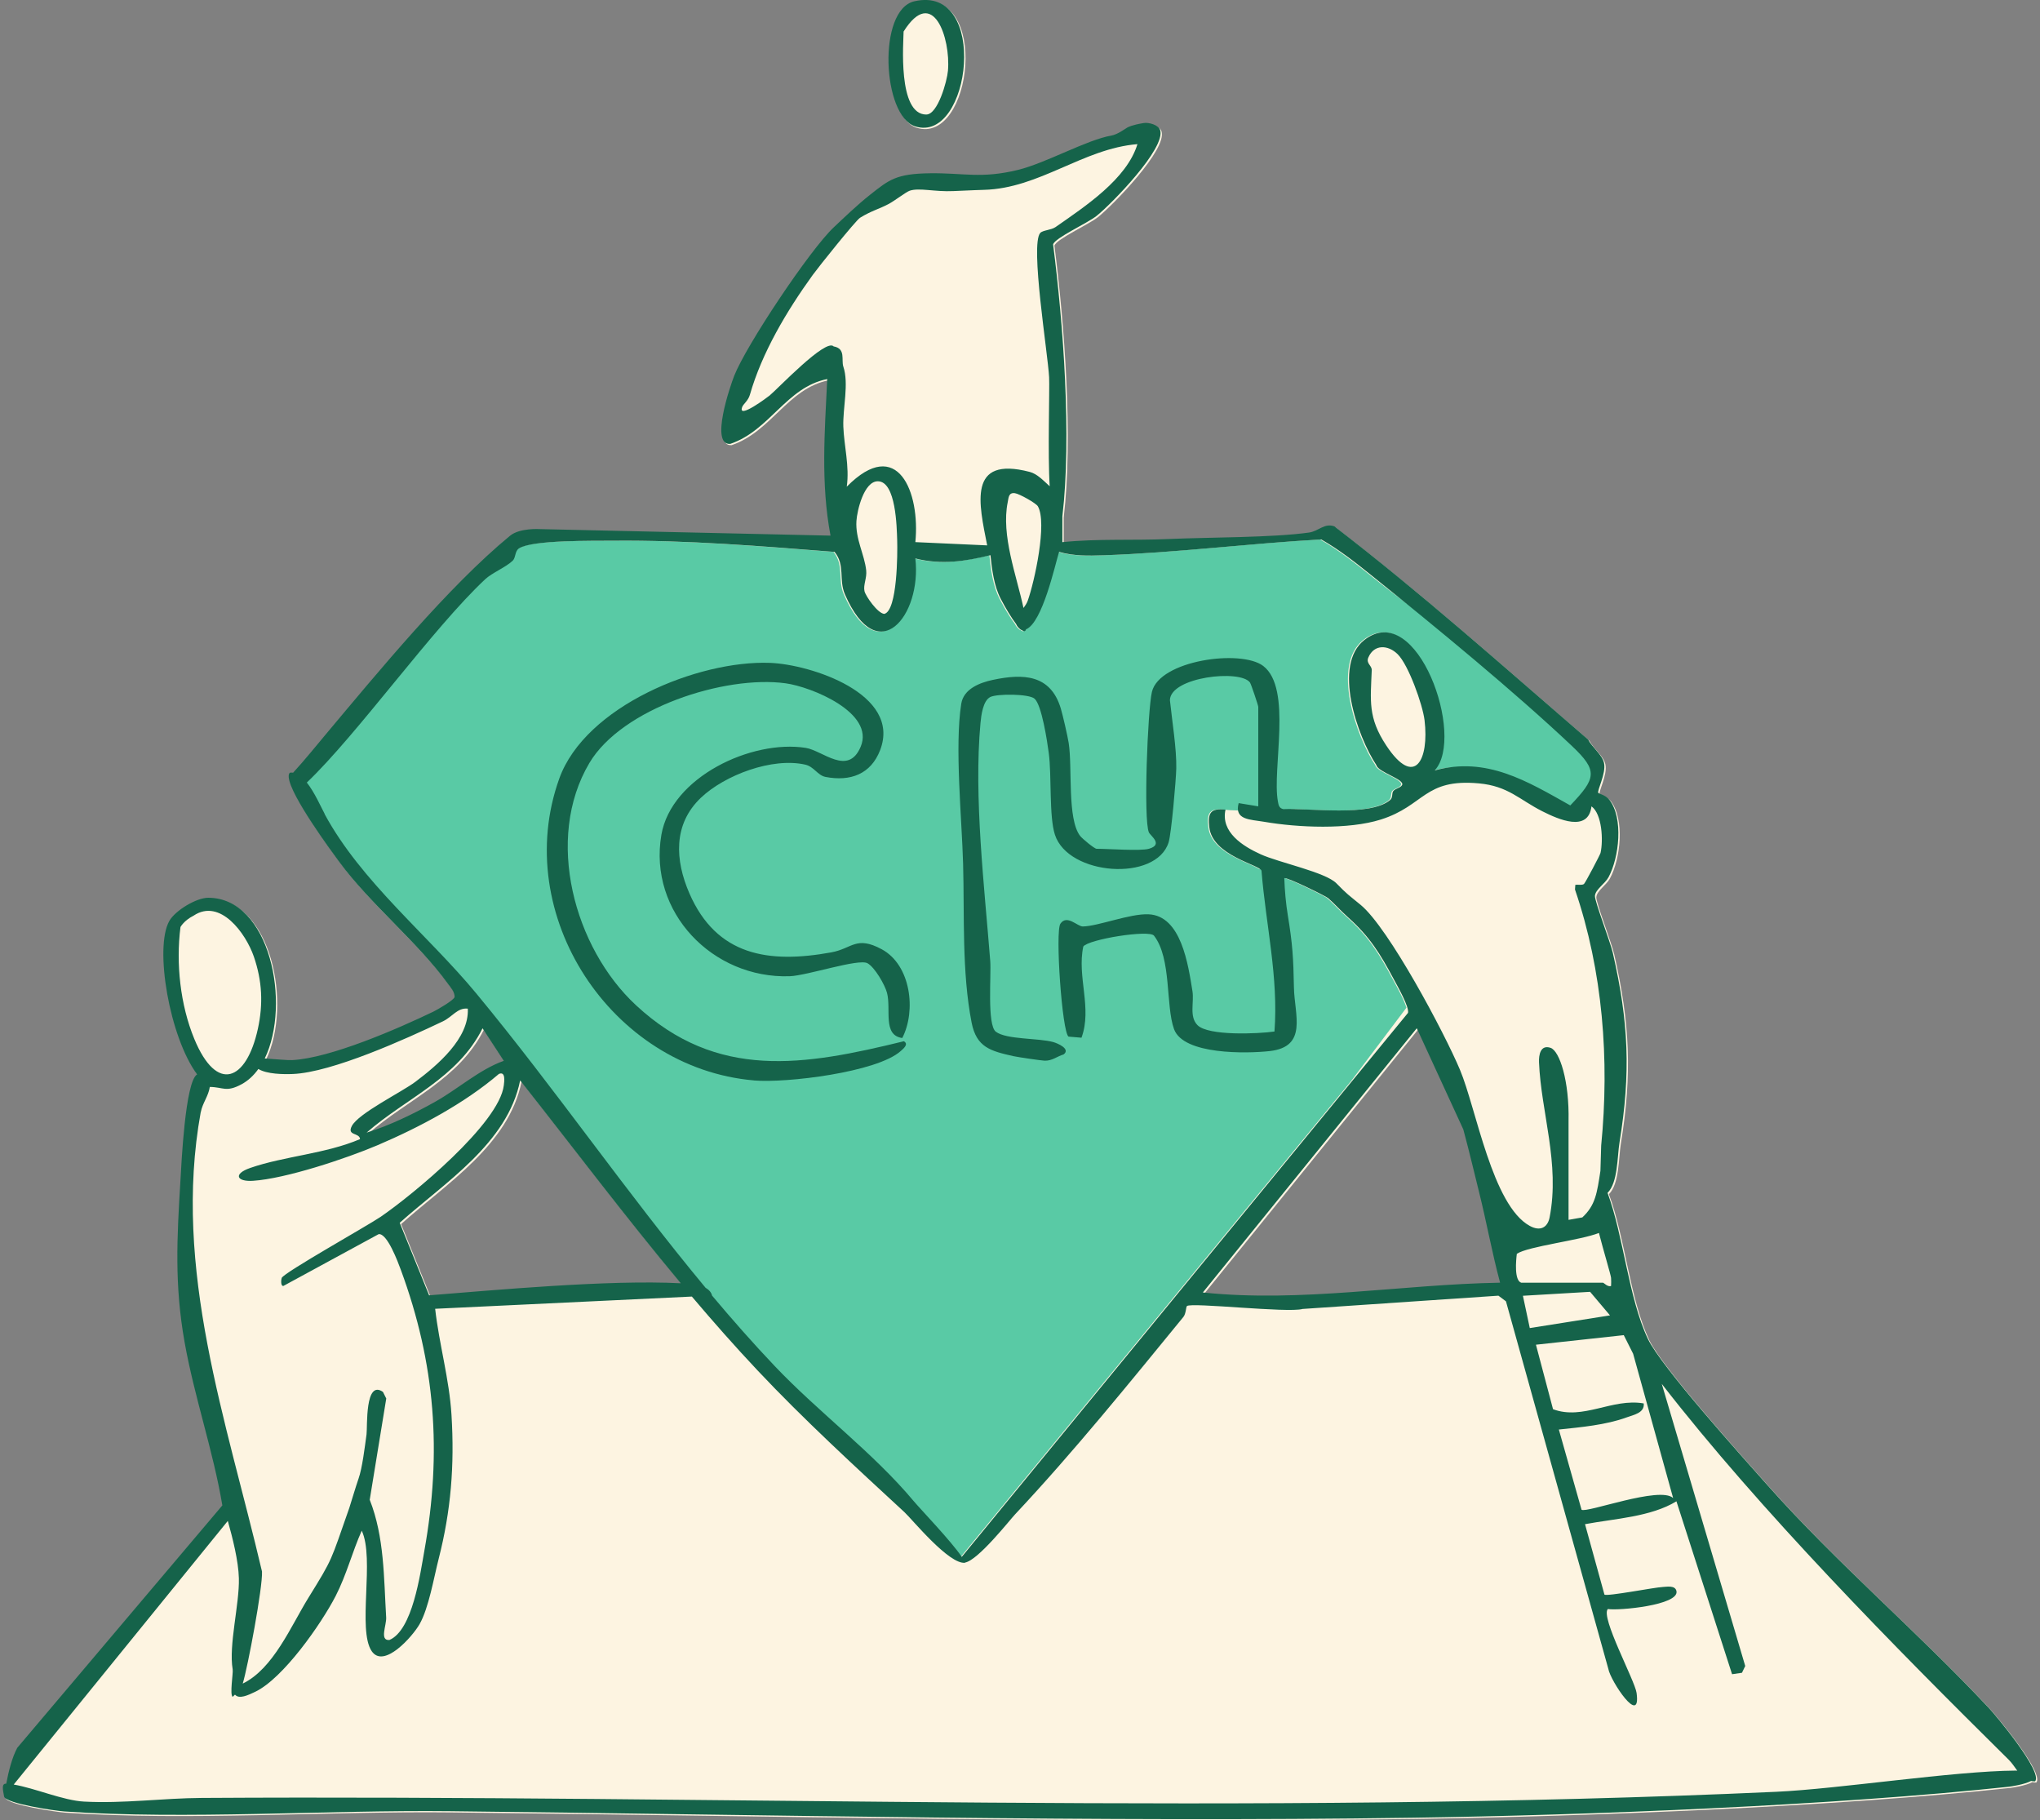 <svg width="371" height="331" viewBox="0 0 371 331" fill="none" xmlns="http://www.w3.org/2000/svg">
<rect x="0" y="0" width="371" height="331" fill="#808080" stroke="none"/>
<g clip-path="url(#clip0_5657_7935)">
<path d="M361.952 310.801C349.013 296.961 334.418 284.605 321.771 270.38C317.256 265.302 302.351 248.751 299.945 243.697C296.423 236.276 295.538 225.029 292.603 217.139C294.504 215.258 294.35 210.578 294.771 207.974C296.845 195.255 296.429 186.096 293.571 173.538C293.09 171.438 290.257 164.118 290.31 163.151C290.375 161.988 292.122 160.962 292.781 159.746C294.718 156.175 295.514 149.015 292.948 145.675C292.282 144.809 291.053 144.583 290.928 144.417C290.637 144.014 292.365 140.923 291.967 138.995C291.653 137.483 289.787 136.118 289.074 134.724C273.867 121.596 258.861 108.184 242.929 95.946C241.117 95.287 240.066 96.824 238.337 97.067C231.696 98.01 220.064 97.915 212.781 98.248C206.342 98.538 199.873 98.153 193.451 98.817V94.113C195.156 79.609 193.606 59.048 191.764 44.669C192.121 43.47 197.942 40.86 199.677 39.484C202.332 37.372 212.336 27.157 211.231 23.859C210.916 22.933 209.152 22.453 208.243 22.601C206.081 22.963 205.493 23.301 205.184 23.473C204.898 23.633 203.508 24.689 202.35 24.885C197.913 25.65 190.487 29.88 185.372 31.126C178.671 32.757 175.541 31.66 169.387 31.737C163.161 31.82 161.919 32.941 158.516 35.622C156.139 37.491 153.532 40.012 151.868 41.572C147.538 45.63 135.942 63.011 133.762 68.569C133.025 70.444 129.33 81.228 133.049 80.944C140.261 78.499 143.249 70.628 150.68 69.156C150.217 78.701 149.486 88.169 151.274 97.625L98.404 96.438C98.404 96.438 94.757 96.195 92.999 97.636C81.789 106.849 68.94 122.486 59.459 133.787C58.443 134.991 55.36 138.782 53.542 140.727C53.346 140.698 53.15 140.692 52.948 140.727C52.782 140.899 52.722 141.178 52.746 141.54C52.99 144.844 60.659 155.208 61.912 156.916C67.621 164.699 76.199 171.533 81.765 179.203C82.276 179.909 82.918 180.573 82.918 181.511C82.775 182.092 79.805 183.812 79.038 184.18C72.552 187.3 60.338 192.622 53.394 192.983C52.52 193.031 50.192 192.799 48.38 192.687C53.18 182.828 49.396 163.507 38.115 163.471C35.935 163.459 32.097 165.808 31.034 167.683C28.254 172.577 31.087 188.843 36.083 195.594H36.077C33.909 196.887 33.226 212.02 33.054 214.79C32.412 225.337 31.937 233.814 33.808 244.302C35.578 254.256 39.018 264.074 40.663 273.957L3.375 318.026C2.437 319.747 1.795 322.28 1.367 324.558C0.47 324.504 0.749 325.631 0.981 326.907C1.385 328.2 10.331 329.493 11.947 329.606C34.17 331.124 59.435 329.303 82.092 329.558C140.272 330.199 199.451 331.581 257.287 330.739C289.158 330.276 334.026 328.497 365.546 325.103C365.985 325.056 368.385 324.706 369.609 324.053C369.835 324.101 370.066 324.125 370.328 324.125C371.831 322.446 363.152 312.088 361.952 310.807V310.801ZM88.008 187.217L91.87 193.132C87.498 194.674 83.595 198.21 79.407 200.565C75.587 202.706 71.09 204.901 66.92 206.182C74.197 199.835 83.464 196.305 88.008 187.217ZM78.29 235.766L72.944 222.579C81.165 215.217 92.523 208.164 94.846 196.697C104.559 208.988 114.004 221.541 124.043 233.577C110.945 232.895 90.23 234.823 78.29 235.766ZM219.001 235.25L257.911 187.205L266.364 205.595C267.523 209.854 268.42 213.752 269.198 216.86C270.576 222.359 271.58 227.995 273.053 233.47C255.071 233.773 236.959 237.13 219.001 235.25Z" fill="#FDF4E1"/>
<path d="M166.547 0.474C180.257 -2.646 176.806 26.439 166.695 23.224C160.695 21.314 159.792 2.005 166.547 0.474Z" fill="#FDF4E1"/>
<path d="M289.407 137.216C279.718 126.496 260.822 113.962 249.44 104.797C246.482 102.412 243.41 99.986 240.09 98.093C226.902 98.823 213.655 100.525 200.449 100.976C197.752 101.065 194.996 101.119 192.406 100.353C191.681 102.691 189.406 113.22 186.382 114.448C186.269 114.881 185.978 114.863 185.568 114.537C185.533 114.537 185.503 114.537 185.467 114.519C184.992 114.157 184.725 113.813 184.6 113.475C183.721 112.33 182.67 110.58 181.79 108.878C180.567 106.523 180.198 103.557 179.925 100.947C175.327 102.08 170.985 102.744 166.268 101.546C167.456 111.879 159.484 121.887 153.466 108.089C152.29 105.384 153.561 102.786 151.577 100.353C138.211 99.303 124.75 98.194 111.319 98.319C107.672 98.354 96.593 98.153 94.181 99.713C93.409 100.211 93.616 101.415 93.028 101.961C91.727 103.177 89.28 104.156 88.056 105.307C78.516 114.211 64.811 133.514 55.598 142.293C57.017 144.073 58.152 146.701 58.853 148C65.512 160.339 77.649 170.002 86.452 180.65C100.87 198.079 113.642 216.718 128.13 234.14C128.754 234.508 129.194 235.006 129.318 235.57C132.984 239.936 136.756 244.219 140.706 248.377C148.696 256.801 158.599 264.109 165.989 272.948C167.147 274.336 172.814 280.227 174.733 283.08L245.739 196.537L255.778 183.231C255.327 181.665 253.812 179.013 253.301 178.058C250.812 173.39 248.905 170.293 244.979 166.787C243.624 165.583 242.359 164.153 241.355 163.299C240.969 162.973 235.682 160.339 233.941 159.769C232.421 158.915 230.662 158.387 228.951 157.99C228.458 157.64 227.389 157.219 226.148 156.655C224.811 156.044 223.284 155.267 222.049 154.235C220.855 153.244 219.94 151.998 219.756 150.432C219.447 147.804 219.952 146.915 222.696 147.217C224.425 147.543 234.036 147.348 235.563 147.134H235.581C240.945 147.282 249.488 148.125 252.618 145.479C253.147 145.022 252.88 144.245 253.171 143.865C253.563 143.361 254.483 143.278 254.775 142.768C255.375 141.73 250.396 140.425 250.111 139.126C246.672 133.947 242.098 120.914 247.937 116.364C257.549 108.884 266.376 134 260.721 140.099C269.632 137.649 278.352 143.112 285.7 147.259C285.7 147.259 293.322 141.552 289.407 137.216Z" fill="#59CAA5"/>
<path d="M361.701 310.564C348.757 296.724 334.168 284.367 321.52 270.142C317.006 265.064 302.101 248.52 299.695 243.46C296.167 236.039 295.287 224.791 292.353 216.902C294.254 215.021 294.099 210.341 294.527 207.736C296.6 195.018 296.184 185.859 293.321 173.301C292.84 171.201 290.006 163.88 290.06 162.907C290.125 161.745 291.872 160.719 292.531 159.502C294.468 155.931 295.264 148.771 292.697 145.437C292.032 144.571 290.802 144.346 290.678 144.174C290.387 143.776 292.115 140.686 291.717 138.752C291.402 137.239 289.537 135.875 288.83 134.481C273.623 121.359 258.617 107.946 242.679 95.709C240.867 95.05 239.816 96.581 238.087 96.83C231.446 97.773 219.82 97.684 212.537 98.01C206.098 98.301 199.629 97.915 193.207 98.58V93.881C194.912 79.371 193.361 58.817 191.52 44.437C191.876 43.239 197.698 40.629 199.433 39.253C202.088 37.141 212.092 26.926 210.981 23.627C210.672 22.702 208.902 22.221 207.999 22.37C205.836 22.732 205.242 23.07 204.939 23.236C204.648 23.396 203.264 24.452 202.106 24.654C197.668 25.413 190.243 29.643 185.128 30.894C178.433 32.526 175.297 31.428 169.148 31.505C162.923 31.582 161.681 32.709 158.271 35.385C155.895 37.254 153.287 39.781 151.63 41.335C147.299 45.398 135.704 62.773 133.523 68.338C132.787 70.212 129.092 80.997 132.811 80.712C140.022 78.268 143.01 70.396 150.442 68.925C149.984 78.47 149.248 87.931 151.042 97.393L98.172 96.207C98.172 96.207 94.525 95.964 92.766 97.411C81.556 106.618 68.701 122.261 59.22 133.561C58.211 134.766 55.121 138.556 53.304 140.502C53.108 140.472 52.912 140.466 52.71 140.502C52.537 140.674 52.478 140.953 52.508 141.315C52.751 144.619 60.414 154.982 61.674 156.691C67.383 164.468 75.961 171.307 81.527 178.978C82.038 179.678 82.679 180.342 82.679 181.285C82.543 181.867 79.566 183.581 78.8 183.955C72.313 187.075 60.1 192.396 53.155 192.758C52.288 192.805 49.953 192.574 48.148 192.461C52.947 182.602 49.163 163.275 37.877 163.24C35.696 163.234 31.859 165.577 30.796 167.451C28.021 172.345 30.855 188.611 35.845 195.362C33.671 196.655 32.987 211.788 32.821 214.558C32.18 225.112 31.704 233.583 33.576 244.077C35.346 254.025 38.785 263.848 40.437 273.731L3.143 317.801C2.21 319.527 1.563 322.054 1.135 324.332C0.238 324.279 0.517 325.406 0.749 326.681C1.153 327.974 10.105 329.274 11.721 329.38C33.944 330.899 59.209 329.084 81.865 329.333C140.046 329.974 199.219 331.356 257.061 330.519C288.931 330.057 333.799 328.277 365.319 324.884C365.759 324.836 368.159 324.48 369.382 323.834C369.608 323.875 369.84 323.905 370.101 323.905C371.604 322.226 362.925 311.869 361.725 310.587L361.701 310.564ZM297.004 246.147L304.281 272.391C301.881 270.142 288.486 275.185 287.624 274.514L283.496 259.933C287.494 259.512 292.062 259.109 295.84 257.72C297.081 257.264 299.119 256.92 298.935 255.187C293.22 254.185 287.903 258.29 282.438 256.237L279.331 244.51L295.305 242.772L297.004 246.147ZM278.209 241.478L276.961 235.611L289.181 234.894L292.798 239.177L278.209 241.484V241.478ZM292.994 232.361C293.03 232.853 293.018 233.345 292.994 233.832C292.353 234.057 291.699 233.239 291.515 233.239H276.664C275.357 232.835 275.702 229.175 275.856 227.983C277.87 226.612 287.517 225.515 290.785 224.186C291.575 227.271 292.959 231.856 292.994 232.361ZM140.022 71.873C139.648 72.176 134.034 76.405 134.991 73.973C135.199 73.451 136.072 72.852 136.375 71.79C138.561 64.138 143.058 56.568 147.81 49.99C148.826 48.578 155.634 40.077 156.412 39.597C158.461 38.327 159.952 37.977 161.58 37.105C162.756 36.482 164.758 34.91 165.435 34.679C167.176 34.092 170.004 34.91 173.384 34.744C176.39 34.596 178.944 34.519 178.944 34.519C189.037 34.264 196.967 27.021 206.858 26.208C204.921 32.579 197.336 37.532 191.965 41.287C191.169 41.845 189.631 41.851 189.179 42.361C187.32 44.449 190.569 64.251 190.795 68.593C190.902 70.663 190.528 82.818 190.902 88.418C189.726 87.356 188.627 86.164 187.272 85.808C175.885 82.83 178.047 91.627 179.532 99.167L166.469 98.574C167.372 89.587 163.291 79.087 153.994 88.495C154.523 84.823 153.489 81.009 153.37 77.55C153.258 74.169 154.416 69.761 153.37 66.659C152.966 65.461 153.869 63.384 151.606 62.987C150.186 61.451 141.377 70.77 140.01 71.873H140.022ZM186.132 110.539C184.884 104.678 182.033 97.34 183.269 91.301C183.441 90.447 183.423 89.533 184.564 89.676C185.372 89.776 188.419 91.491 188.746 92.054C190.492 95.068 188.128 105.793 186.916 109.204C186.75 109.679 186.453 110.118 186.138 110.539H186.132ZM157.529 103.705C157.202 100.763 155.551 98.022 155.753 94.736C155.871 92.837 157.119 87.516 159.638 87.51C162.958 87.51 163.089 95.892 163.166 98.277C163.237 100.496 163.214 111.055 160.82 111.624C159.602 111.535 157.428 108.385 157.22 107.496C156.958 106.369 157.683 105.111 157.529 103.705ZM59.054 148.006C58.353 146.707 57.218 144.079 55.799 142.293C65.018 133.514 78.717 114.211 88.257 105.307C89.487 104.162 91.928 103.183 93.229 101.967C93.817 101.415 93.61 100.217 94.382 99.713C96.788 98.159 107.873 98.354 111.514 98.319C124.945 98.194 138.406 99.303 151.778 100.353C153.762 102.786 152.485 105.384 153.667 108.089C159.685 121.887 167.657 111.879 166.469 101.546C171.186 102.744 175.528 102.08 180.126 100.947C180.399 103.557 180.768 106.523 181.991 108.878C182.877 110.574 183.922 112.324 184.801 113.475C184.926 113.813 185.193 114.157 185.669 114.519C185.704 114.525 185.734 114.525 185.77 114.531C186.179 114.857 186.476 114.875 186.583 114.442C189.601 113.214 191.876 102.685 192.607 100.347C195.197 101.113 197.947 101.059 200.644 100.97C213.85 100.519 227.097 98.823 240.285 98.087C243.606 99.974 246.677 102.406 249.635 104.791C261.017 113.95 275.363 125.713 285.872 135.638C290.666 140.164 290.291 141.516 285.575 146.452C277.751 142.056 270.355 137.494 260.916 140.087C266.571 133.988 257.744 108.872 248.138 116.358C242.293 120.908 246.873 133.935 250.312 139.12C250.597 140.413 255.576 141.724 254.976 142.762C254.679 143.278 253.758 143.355 253.372 143.859C253.081 144.239 253.348 145.016 252.813 145.467C249.154 148.558 238.123 146.897 233.376 147.128C232.604 146.932 232.527 146.404 232.402 145.728C231.309 139.82 235.069 125.185 229.741 121.098C225.713 118.007 210.838 120.048 209.49 125.814C208.717 129.124 207.927 149.139 208.943 151.358C209.234 151.986 211.628 153.57 208.937 154.336C207.387 154.775 201.601 154.336 199.433 154.336C199.035 154.336 196.831 152.503 196.433 151.992C194.056 148.92 195.054 139.541 194.353 135.086C194.151 133.81 193.284 130.032 192.916 128.81C191.057 122.634 186.108 122.445 180.56 123.625C178.166 124.135 175.243 125.262 174.815 127.973C173.592 135.727 174.928 148.896 175.154 157.1C175.409 166.431 174.904 176.712 176.698 185.93C177.584 190.468 180.18 191.109 184.296 192.04C185.086 192.218 189.375 192.847 189.999 192.865C191.365 192.9 192.221 192.088 193.433 191.726C194.751 190.729 192.346 189.703 191.555 189.483C188.87 188.724 183.031 189.056 181.106 187.597C179.485 186.363 180.286 177.281 180.09 174.766C179.039 161.312 177.067 144.921 178.314 131.467C178.445 130.073 178.766 127.398 180.108 126.733C181.332 126.128 187.124 126.146 188.14 127.036C189.464 128.187 190.457 134.855 190.73 136.907C191.288 141.113 190.759 148.451 191.858 151.797C194.294 159.224 210.244 160.392 212.525 153.173C213.024 151.601 213.874 141.848 213.921 139.731C213.998 136.177 213.143 130.981 212.763 127.309C212.864 123.085 225.553 121.673 227.323 124.1C227.531 124.384 228.832 128.288 228.832 128.525V146.618L225.267 146.031C224.424 149.121 227.37 148.991 229.883 149.424C236.026 150.486 245.233 150.883 251.132 149.014C259.104 146.487 258.991 141.528 268.953 142.442C274.288 142.928 276.308 145.402 280.502 147.52C283.418 148.991 288.854 151.405 289.43 146.618C291.355 147.988 291.598 152.805 291.076 155.095C291.004 155.403 288.319 160.529 288.07 160.73C287.737 161.003 286.965 160.813 286.496 160.885L286.43 161.733C291.509 176.611 292.727 192.699 291.194 208.312L291.058 212.891C290.434 216.955 290.161 219.138 287.767 221.363L285.26 221.807V203.869C285.42 196.531 283.626 191.073 281.987 190.527C280.145 189.91 279.836 191.821 279.89 193.161C280.258 202.243 283.733 211.569 281.814 221.368C281.458 223.172 280.145 223.961 278.215 222.911C271.389 219.191 268.478 201.579 265.514 194.52C262.704 187.822 252.54 168.703 247.437 164.521C245.192 162.676 245.109 162.724 243.041 160.612C241.069 158.595 232.598 156.845 229.295 155.35C226.052 153.885 221.965 151.328 222.873 147.223C220.129 146.92 219.618 147.81 219.927 150.438C220.539 155.629 229.147 157.242 229.42 158.322C230.204 168.122 232.527 177.667 231.778 187.561C228.79 187.988 219.767 188.386 217.788 186.411C216.226 184.85 217.194 182.264 216.862 180.217C216.084 175.436 214.842 166.49 208.866 166.247C205.456 166.105 199.712 168.418 196.926 168.46C195.94 168.472 194.039 166.218 192.845 167.962C191.876 169.379 193.148 187.668 194.324 188.487L196.682 188.688C198.666 183.308 195.839 177.631 197.009 172.114C197.888 170.803 208.997 169.006 209.87 170.133C213.09 174.291 211.961 182.833 213.511 187.122C215.216 191.832 226.776 191.577 230.893 191.121C237.897 190.338 235.414 184.524 235.319 179.577C235.218 174.125 235.063 171.663 234.208 166.455C233.851 164.272 233.638 161.893 233.566 159.686C233.857 159.36 241.075 162.919 241.526 163.299C242.536 164.153 243.802 165.583 245.156 166.793C249.083 170.299 250.99 173.39 253.479 178.058C254.12 179.256 256.336 183.13 256.063 184.174L174.91 283.086C172.992 280.233 167.324 274.336 166.166 272.948C158.776 264.109 148.873 256.801 140.884 248.383C136.933 244.225 133.161 239.936 129.496 235.576C129.377 235.012 128.931 234.514 128.308 234.146C113.825 216.724 101.047 198.085 86.635 180.656C77.832 170.014 65.695 160.345 59.03 148.012L59.054 148.006ZM248.863 119.526C249.926 117.088 252.463 117.26 254.18 118.951C256.164 120.908 258.736 128.145 259.074 130.969C259.93 138.153 257.292 143.379 252.106 135.549C248.75 130.477 249.249 127.433 249.469 121.863C249.504 120.973 248.364 120.653 248.863 119.52V119.526ZM272.803 233.233C254.821 233.535 236.709 236.893 218.751 235.012L257.661 186.968L266.12 205.358C267.272 209.611 268.175 213.514 268.953 216.617C270.332 222.116 271.336 227.751 272.809 233.227L272.803 233.233ZM123.793 233.339C110.694 232.657 89.98 234.585 78.04 235.528L72.693 222.341C80.915 214.98 92.273 207.926 94.596 196.46C104.308 208.751 113.748 221.303 123.793 233.339ZM91.62 192.894C87.242 194.437 83.345 197.972 79.156 200.327C75.337 202.475 70.84 204.67 66.67 205.945C73.947 199.598 83.214 196.068 87.758 186.98L91.62 192.894ZM32.815 168.579C32.815 168.579 33.439 167.386 35.203 166.496C40.039 163.257 44.714 169.723 46.163 173.935C47.684 178.355 47.886 182.561 46.894 187.087C44.821 196.543 39.439 198.85 35.334 188.902C32.774 182.691 31.983 175.181 32.821 168.579H32.815ZM36.516 202.231C36.807 200.612 37.924 199.277 38.156 197.64C40.568 197.652 41.102 198.678 43.918 197.159C45.118 196.513 46.14 195.558 46.989 194.371C48.516 195.321 51.551 195.356 53.274 195.285C60.397 194.988 73.834 188.914 80.558 185.705C82.287 184.88 83.196 183.195 85.079 183.403C85.335 188.825 79.561 193.677 75.539 196.709C73.073 198.565 65.185 202.433 63.985 204.747C63.04 206.556 65.387 205.903 65.476 207.125C59.232 209.801 51.676 210.222 45.486 212.375C42.367 213.461 43.039 214.897 45.997 214.707C51.955 214.327 63.016 210.637 68.66 208.235C76.269 204.99 84.444 200.648 90.734 195.273C91.988 194.751 91.709 196.661 91.626 197.349C90.788 204.302 75.04 217.275 69.224 221.256C66.895 222.846 51.646 231.388 51.236 232.361C51.13 232.616 50.999 233.832 51.522 233.832L68.856 224.412C70.406 224.157 72.396 229.537 72.889 230.872C79.198 247.968 80.38 264.103 77.172 281.989C76.406 286.26 75.034 296.416 70.816 298.201C68.969 298.355 70.317 295.514 70.228 294.084C69.8 286.912 69.913 279.479 67.24 272.705L70.246 254.292L69.646 253.093C66.331 250.78 66.842 259.464 66.658 260.811C66.355 263.012 65.891 266.939 65.203 268.867C64.775 270.071 63.634 273.885 63.527 274.176C60.052 284.059 60.634 283.181 56.072 290.555C52.941 295.615 49.71 303.439 44.144 306.126C45.053 303.184 47.803 288.538 47.648 285.75C41.233 258.343 31.318 230.854 36.504 202.231H36.516ZM323.023 325.803C227.549 330.152 132.05 326.337 36.682 326.918C29.637 326.96 22.443 327.968 15.261 327.583C11.495 327.381 6.368 325.145 2.495 324.486L41.429 276.549C42.302 279.634 43.365 283.834 43.443 286.989C43.562 291.682 41.554 299.168 42.314 303.54C42.433 304.234 41.744 308.126 42.314 308.535C42.451 308.404 42.593 308.274 42.736 308.137C43.496 309.021 45.136 308.226 46.413 307.621C51.504 305.189 58.424 295.283 61.044 290.199C63.016 286.367 64.044 282.238 65.785 278.323C68.179 283.377 64.959 296.344 67.597 300.23C69.806 303.487 75.016 297.572 76.293 295.342C77.974 292.411 78.901 286.859 79.786 283.406C82.002 274.728 82.679 266.5 82.109 257.264C81.711 250.762 79.864 244.421 79.139 237.978L125.825 235.754C129.692 240.322 133.654 244.812 137.759 249.172C146.111 258.047 155.503 266.666 164.485 274.959C165.863 276.229 172.629 284.563 175.534 284.154C175.534 284.142 175.522 284.13 175.516 284.118C177.893 283.703 183.643 276.377 184.599 275.363C195.245 264.014 205.391 251.462 215.21 239.467C215.703 238.862 215.668 237.658 215.864 237.48C216.642 236.774 234.208 238.773 236.893 238.008L272.506 235.594L273.878 236.62L292.495 303.451C292.876 305.628 298.477 314.064 297.634 307.829C297.331 305.581 291.01 293.972 292.412 292.566C294.248 292.91 305.428 291.878 304.887 289.309C304.655 288.217 303.164 288.526 302.404 288.561C300.842 288.633 292.27 290.323 291.788 289.944L288.254 277.142C293.672 276.128 300.212 275.825 304.881 272.984L314.998 304.424L316.798 304.163L317.392 302.929L302.214 251.634C320.16 274.763 344.629 299.53 365.349 320.014C365.913 320.571 366.371 321.295 366.87 321.965C366.781 321.959 366.685 321.947 366.596 321.947C355.25 322.025 334.405 325.287 323.029 325.803H323.023Z" fill="#15634A"/>
<path d="M137.112 196.46C143.011 196.964 159.484 194.971 163.797 191.121C164.278 190.688 165.323 189.869 164.379 189.33C146.207 193.779 130.447 196.484 115.673 182.792C104.416 172.358 99.01 152.521 107.184 138.74C113.101 128.769 131.795 122.742 142.851 124.242C147.55 124.877 159.151 129.581 156.52 135.792C154.238 141.19 149.623 136.474 146.534 135.988C136.714 134.44 122.077 141.285 120.277 151.815C117.883 165.844 129.592 177.981 143.617 177.507C146.795 177.4 156.151 174.244 157.767 175.146C159.098 175.893 160.939 179.073 161.319 180.55C162.098 183.575 160.482 188.238 164.088 188.742C166.654 183.783 165.656 175.466 160.357 172.607C155.676 170.086 155.005 172.476 151.179 173.17C139.779 175.247 130.322 173.793 125.38 162.451C122.76 156.43 122.374 149.893 127.471 145.052C131.825 140.918 140.469 137.673 146.451 139.037C148.054 139.405 148.69 140.995 150.151 141.273C154.625 142.128 158.379 140.799 160.072 136.374C163.969 126.158 147.425 120.808 140.035 120.529C126.942 120.037 106.436 128.419 101.713 141.564C92.82 166.319 111.188 194.224 137.124 196.454L137.112 196.46Z" fill="#15634A"/>
<path d="M166.297 0.231C180.008 -2.889 176.557 26.202 166.44 22.981C160.446 21.071 159.543 1.768 166.297 0.231ZM168.466 20.822C170.551 20.822 172.238 14.759 172.398 12.855C172.909 6.934 169.66 -2.717 164.331 5.73C164.325 7.462 163.185 20.833 168.466 20.828V20.822Z" fill="#15634A"/>
</g>
<defs>
<clipPath id="clip0_5657_7935">
<rect width="370" height="331" fill="white" transform="translate(0.5)"/>
</clipPath>
</defs>
</svg>
